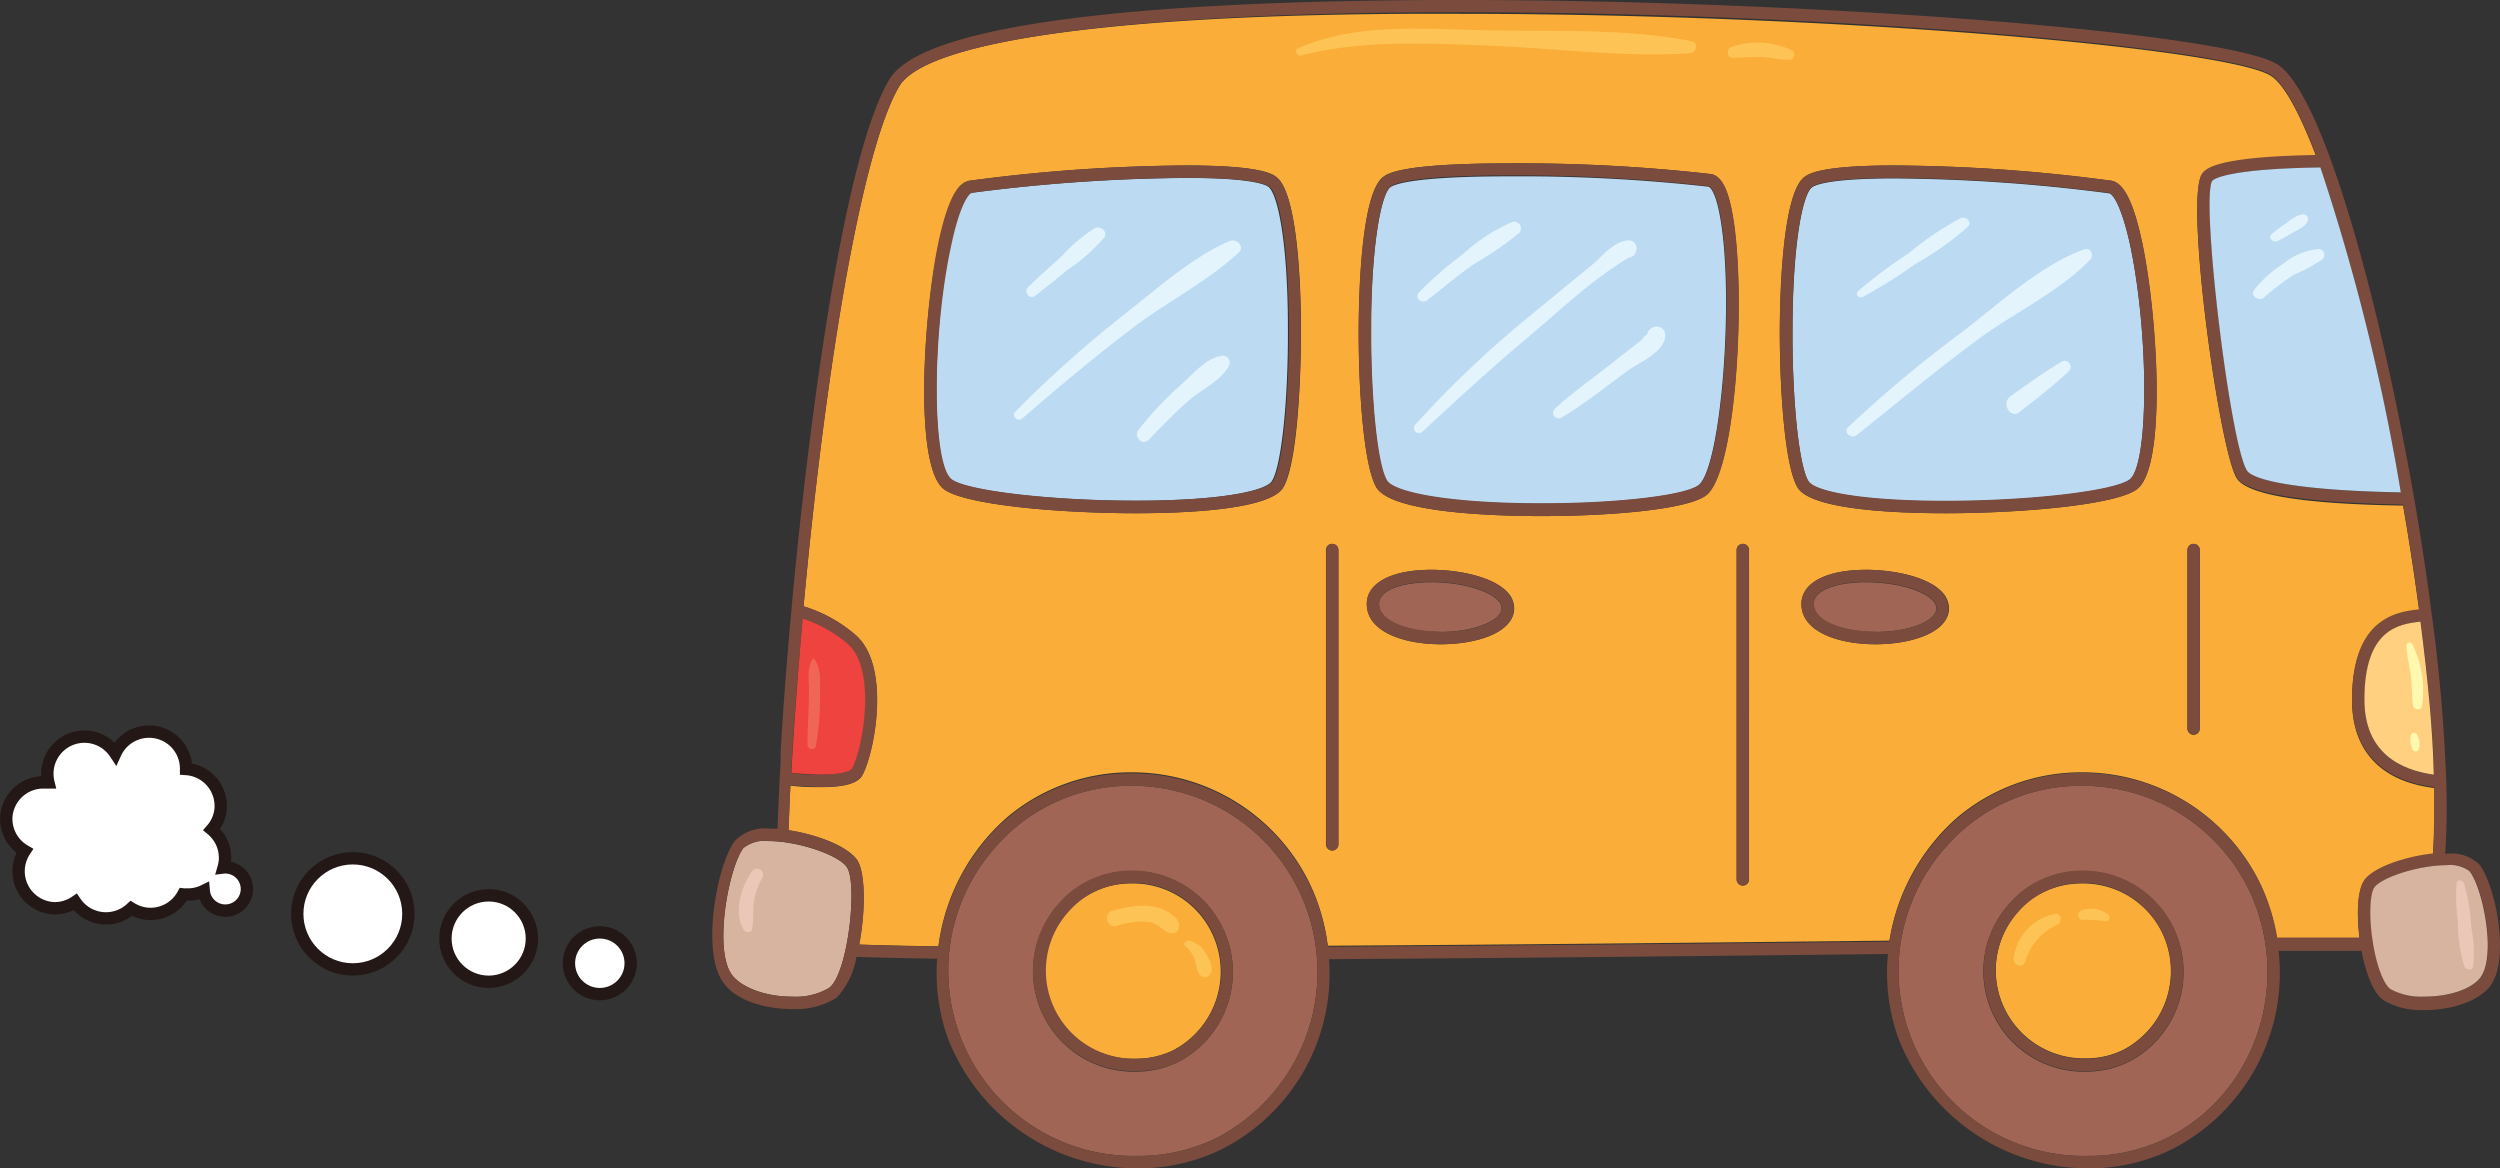 <svg xmlns="http://www.w3.org/2000/svg" viewBox="0 0 202.44 94.61"><rect x="0" y="0" width="202.44" height="94.61" fill="#333333" stroke="none"/><defs><style>.cls-1{fill:#faad38;}.cls-2{fill:#a06554;}.cls-3{fill:#7b4c3e;}.cls-4{fill:#d7b49f;}.cls-5{fill:#bcdaf2;}.cls-6{fill:#ffd07f;}.cls-7{fill:#ee433e;}.cls-8{fill:#e3f4fc;}.cls-9{fill:#ebc7b8;}.cls-10{fill:#f16556;}.cls-11{fill:#fff8af;}.cls-12{fill:#fdc455;}.cls-13{fill:#fff;stroke:#231815;stroke-miterlimit:10;}</style></defs><g id="&#x30EC;&#x30A4;&#x30E4;&#x30FC;_2" data-name="&#x30EC;&#x30A4;&#x30E4;&#x30FC; 2"><g id="&#x30EC;&#x30A4;&#x30E4;&#x30FC;_1-2" data-name="&#x30EC;&#x30A4;&#x30E4;&#x30FC; 1"><path class="cls-1" d="M69.38,69.61c.71,1,.71,4.14.19,6.88,1.65.05,3.75.1,6.42.14A16.69,16.69,0,0,1,79.77,68a16,16,0,0,1,2-2,15.54,15.54,0,0,1,9.84-3.46,16,16,0,0,1,14.49,9.1,16.46,16.46,0,0,1,1.42,4.94c14.76-.08,31.21-.26,45.48-.41A16.69,16.69,0,0,1,156.73,68a15.34,15.34,0,0,1,2-2,15.54,15.54,0,0,1,9.84-3.46,16,16,0,0,1,14.49,9.1A16.3,16.3,0,0,1,184.37,76l5.6,0h1.1c-.22-1.74-.23-3.86.41-4.7.8-1,3.37-1.88,5.53-2.11.12-1.56.15-3.37.1-5.38-4.29-.53-6.65-3-6.65-7.09,0-6.61,3.62-7.1,5.43-7.3-.36-2.71-.79-5.55-1.3-8.48-8-.12-12.52-.85-13.44-2.17-1.4-2-4.26-22.64-2.84-24.62.28-.38,1-1.38,9.23-1.52-1.35-3.54-2.62-5.86-3.69-6.51-3.65-2.22-35.31-5-65.68-5C91.59,1,75.06,3.18,72.81,7c-2.58,4.36-5.31,18.37-7.29,37.47-.16,1.57-.31,3.12-.45,4.63a11.68,11.68,0,0,1,4.24,2.35c2.84,2.53,1.5,9.45.54,11.29-.36.69-1.43,1-3.37,1-.71,0-1.55,0-2.48-.13q-.09,1.93-.15,3.63C66.08,67.55,68.57,68.48,69.38,69.61Zm47.3-17.44c-3,0-6-1-6-3.26,0-1.71,2-2.77,5.23-2.77,2.22,0,5,.56,6.15,1.81a1.9,1.9,0,0,1,.55,1.43C122.46,51.3,119.44,52.17,116.68,52.17Zm35.2,0c-3,0-6-1-6-3.26,0-1.71,2-2.77,5.24-2.77,2.22,0,5,.56,6.15,1.81a1.94,1.94,0,0,1,.55,1.43C157.66,51.3,154.63,52.17,151.88,52.17Zm25.25-7.63a.5.5,0,1,1,1,0V59a.5.5,0,0,1-1,0Zm-31-30.21c.31-.23,1.24-.93,7.23-.93A136.79,136.79,0,0,1,171,14.64c.64.14,1.59.82,2.49,5.17,1.21,5.82,2,18.08-.49,19.83-1.74,1.25-9.29,1.92-15.51,1.92h0c-3.95,0-10.76-.27-11.91-2.05-1-1.63-1.48-7.65-1.46-12.91C144.16,23.35,144.38,15.64,146.12,14.33Zm-4.5,30.21V71.21a.5.5,0,0,1-1,0V44.54a.5.5,0,1,1,1,0ZM112,14.33c.36-.27,1.46-1.1,10.2-1.1a137.28,137.28,0,0,1,16.38.87c.74.16,1.26,1.05,1.62,2.82,1.24,5.94.49,21.37-2.09,23.22-1.6,1.14-7.82,1.65-13.28,1.65h0c-3.58,0-12-.22-13.35-2.28-1-1.63-1.49-7.65-1.46-12.91C110.05,23.35,110.27,15.64,112,14.33Zm-4.63,30.21a.5.5,0,0,1,1,0V68.37a.5.5,0,0,1-1,0ZM76,19.81c.9-4.35,1.85-5,2.48-5.17A137.14,137.14,0,0,1,96.13,13.4c6,0,6.91.7,7.22.93,1.74,1.31,2,9,2,12.27,0,5.26-.42,11.28-1.46,12.91-1.14,1.78-8,2.05-11.91,2.05-6.22,0-13.76-.67-15.5-1.92C74,37.89,74.76,25.63,76,19.81Z"></path><path class="cls-2" d="M182.15,72.14a15,15,0,0,0-13.58-8.51,14.48,14.48,0,0,0-9.21,3.23,14,14,0,0,0-1.87,1.82A15,15,0,0,0,169.13,93.6a14.21,14.21,0,0,0,6.31-1.44C182.64,88.63,185.65,79.66,182.15,72.14ZM172.35,86a7.77,7.77,0,0,1-3.43.78,8.13,8.13,0,0,1-6.3-13.49,8.66,8.66,0,0,1,1-1,7.9,7.9,0,0,1,5-1.76A8.18,8.18,0,0,1,172.35,86Z"></path><path class="cls-1" d="M175.09,75.54a7.11,7.11,0,0,0-6.45-4A6.92,6.92,0,0,0,164.27,73a7.15,7.15,0,0,0-.88.86,7.13,7.13,0,0,0,5.53,11.84,6.82,6.82,0,0,0,3-.68A7.2,7.2,0,0,0,175.09,75.54Z"></path><path class="cls-3" d="M176,75.11a8.13,8.13,0,0,0-7.36-4.62,7.9,7.9,0,0,0-5,1.76,8.66,8.66,0,0,0-1,1,8.13,8.13,0,0,0,6.3,13.49,7.77,7.77,0,0,0,3.43-.78A8.21,8.21,0,0,0,176,75.11Zm-4.09,9.94a6.82,6.82,0,0,1-3,.68,7.13,7.13,0,0,1-5.53-11.84,7.15,7.15,0,0,1,.88-.86,6.92,6.92,0,0,1,4.37-1.53,7.11,7.11,0,0,1,6.45,4A7.2,7.2,0,0,1,171.91,85.05Z"></path><path class="cls-2" d="M105.19,72.14a15,15,0,0,0-13.58-8.51,14.5,14.5,0,0,0-9.21,3.23,13.89,13.89,0,0,0-1.86,1.82A15,15,0,0,0,92.17,93.6a14.25,14.25,0,0,0,6.32-1.44A15.15,15.15,0,0,0,105.19,72.14ZM95.4,86a7.81,7.81,0,0,1-3.44.78,8.13,8.13,0,0,1-6.29-13.49,8.58,8.58,0,0,1,1-1,7.91,7.91,0,0,1,5-1.76A8.12,8.12,0,0,1,99,75.11,8.2,8.2,0,0,1,95.4,86Z"></path><path class="cls-1" d="M98.13,75.54a7.08,7.08,0,0,0-6.44-4A6.93,6.93,0,0,0,87.31,73a7.93,7.93,0,0,0-.88.86A7.13,7.13,0,0,0,92,85.73a6.83,6.83,0,0,0,3-.68A7.2,7.2,0,0,0,98.13,75.54Z"></path><path class="cls-3" d="M99,75.11a8.12,8.12,0,0,0-7.35-4.62,7.91,7.91,0,0,0-5,1.76,8.58,8.58,0,0,0-1,1A8.13,8.13,0,0,0,92,86.73,7.81,7.81,0,0,0,95.4,86,8.2,8.2,0,0,0,99,75.11ZM95,85.05a6.83,6.83,0,0,1-3,.68,7.13,7.13,0,0,1-5.53-11.84,7.93,7.93,0,0,1,.88-.86,6.93,6.93,0,0,1,4.38-1.53,7.08,7.08,0,0,1,6.44,4A7.2,7.2,0,0,1,95,85.05Z"></path><path class="cls-4" d="M59.31,79c.83,1,2.73,1.71,4.83,1.71a5.32,5.32,0,0,0,3-.71c1.53-1.14,2.34-8.52,1.42-9.8-.72-1-4-2.09-6.31-2.09a2.73,2.73,0,0,0-2.06.57C59,70.29,57.74,77,59.31,79Z"></path><path class="cls-3" d="M64.14,81.71h0a6.21,6.21,0,0,0,3.6-.92,6.25,6.25,0,0,0,1.61-3.31c1.65.06,3.79.11,6.54.15A15.62,15.62,0,0,0,76.73,84,16.5,16.5,0,0,0,92.17,94.61a15.34,15.34,0,0,0,6.76-1.55,15.93,15.93,0,0,0,8.69-15.39c14.69-.09,31-.26,45.26-.42a15.74,15.74,0,0,0,.8,6.71,16.52,16.52,0,0,0,15.45,10.65,15.3,15.3,0,0,0,6.75-1.55A16,16,0,0,0,184.51,77c2.08,0,3.92,0,5.46,0h1.26c.24,1.26.77,3.29,1.78,4a6.08,6.08,0,0,0,3.33.79c1.76,0,4-.48,5.2-1.81,1.8-2.08.56-8.31-.79-10a3.34,3.34,0,0,0-2.66-.85H198c.12-1.72.15-3.67.09-5.76v0a135.72,135.72,0,0,0-1.17-13.56v0c-.61-4.75-1.4-9.53-2.23-13.79C192.23,23.13,188,7.43,184.38,5.19,180.15,2.62,146.74,0,118.17,0,98.83,0,75.12,1.12,72,6.46c-3.86,6.52-6.51,29-7.47,38.31-.15,1.44-.3,3-.44,4.61h0c-.37,4-.67,7.91-.88,11.49V61c0,.26,0,.51,0,.77-.11,1.86-.19,3.66-.25,5.33l-.6,0a3.41,3.41,0,0,0-2.86,1c-1.46,1.94-2.78,9.14-.87,11.54C59.76,81.16,62.23,81.71,64.14,81.71ZM62.25,68.1c2.34,0,5.59,1.07,6.31,2.09.92,1.28.11,8.66-1.42,9.8a5.32,5.32,0,0,1-3,.71c-2.1,0-4-.67-4.83-1.71-1.57-2-.33-8.7.88-10.32A2.73,2.73,0,0,1,62.25,68.1Zm2.73-18a10.67,10.67,0,0,1,3.66,2.07c2.32,2.07,1.22,8.37.33,10.08,0,0-.31.48-2.49.48-.69,0-1.5,0-2.42-.13C64.27,58.78,64.58,54.48,65,50.09Zm1.5,13.63c1.94,0,3-.32,3.37-1,1-1.84,2.3-8.76-.54-11.29a11.68,11.68,0,0,0-4.24-2.35c.14-1.51.29-3.06.45-4.63,2-19.1,4.71-33.11,7.29-37.47,2.25-3.79,18.78-6,45.36-6,30.37,0,62,2.83,65.68,5.05,1.07.65,2.34,3,3.69,6.51-8.24.14-8.95,1.14-9.23,1.52-1.42,2,1.44,22.62,2.84,24.62.92,1.32,5.45,2,13.44,2.17.51,2.93.94,5.77,1.3,8.48-1.81.2-5.43.69-5.43,7.3,0,4.06,2.36,6.56,6.65,7.09,0,2,0,3.82-.1,5.38-2.16.23-4.73,1.07-5.53,2.11-.64.84-.63,3-.41,4.7H190l-5.6,0a16.3,16.3,0,0,0-1.31-4.23,16,16,0,0,0-14.49-9.1,15.54,15.54,0,0,0-9.84,3.46,15.34,15.34,0,0,0-2,2A16.69,16.69,0,0,0,153,76.25c-14.27.15-30.72.33-45.48.41a16.46,16.46,0,0,0-1.42-4.94,16,16,0,0,0-14.49-9.1,15.54,15.54,0,0,0-9.84,3.46,16,16,0,0,0-2,2A16.69,16.69,0,0,0,76,76.63c-2.67,0-4.77-.09-6.42-.14.52-2.74.52-5.88-.19-6.88s-3.3-2.06-5.53-2.39q.06-1.69.15-3.63C64.93,63.67,65.77,63.72,66.48,63.72Zm125-7.07c0-5.73,2.81-6.12,4.54-6.31.59,4.63,1,8.79,1.08,12.39C194.4,62.36,191.47,61,191.47,56.65Zm2.94-16.78c-8.36-.15-11.91-1-12.44-1.74-1.36-2-3.77-21.91-2.84-23.47.07-.1.94-1,8.77-1.1A173.4,173.4,0,0,1,194.41,39.87ZM200,70.54c1.1,1.37,2.24,7,.81,8.71-.76.88-2.5,1.45-4.44,1.45a5.23,5.23,0,0,1-2.76-.6c-.57-.4-1.16-2-1.45-3.89-.34-2.18-.19-3.93.15-4.37.66-.86,3.65-1.78,5.81-1.78A2.69,2.69,0,0,1,200,70.54ZM175.44,92.16a14.21,14.21,0,0,1-6.31,1.44,15,15,0,0,1-11.64-24.92,14,14,0,0,1,1.87-1.82,14.48,14.48,0,0,1,9.21-3.23,15,15,0,0,1,13.58,8.51C185.65,79.66,182.64,88.63,175.44,92.16Zm-76.95,0a14.25,14.25,0,0,1-6.32,1.44A15,15,0,0,1,80.54,68.68a13.89,13.89,0,0,1,1.86-1.82,14.5,14.5,0,0,1,9.21-3.23,15,15,0,0,1,13.58,8.51A15.15,15.15,0,0,1,98.49,92.16Z"></path><path class="cls-4" d="M192.28,71.84c-.34.44-.49,2.19-.15,4.37.29,1.93.88,3.49,1.45,3.89a5.23,5.23,0,0,0,2.76.6c1.94,0,3.68-.57,4.44-1.45,1.43-1.66.29-7.34-.81-8.71a2.69,2.69,0,0,0-1.88-.48C195.93,70.06,192.94,71,192.28,71.84Z"></path><path class="cls-5" d="M179.13,14.66c-.93,1.56,1.48,21.52,2.84,23.47.53.75,4.08,1.59,12.44,1.74a173.4,173.4,0,0,0-6.51-26.31C180.07,13.67,179.2,14.56,179.13,14.66Z"></path><path class="cls-5" d="M146.45,39c.5.79,4.12,1.59,11.06,1.59,6.78,0,13.61-.79,14.92-1.72,1.56-1.12,1.61-11.49.1-18.82-.7-3.33-1.43-4.32-1.72-4.39a139.78,139.78,0,0,0-17.46-1.21c-5.1,0-6.33.51-6.62.72-.74.56-1.55,4.39-1.58,11.48C145.12,32.46,145.68,37.77,146.45,39Z"></path><path class="cls-3" d="M157.51,41.56h0c6.22,0,13.77-.67,15.51-1.92,2.45-1.75,1.7-14,.49-19.83-.9-4.35-1.85-5-2.49-5.17a136.79,136.79,0,0,0-17.67-1.24c-6,0-6.92.7-7.23.93-1.74,1.31-2,9-2,12.27,0,5.26.42,11.28,1.46,12.91C146.75,41.29,153.56,41.56,157.51,41.56Zm-4.16-27.15a139.78,139.78,0,0,1,17.46,1.21c.29.07,1,1.06,1.72,4.39,1.51,7.33,1.46,17.7-.1,18.82-1.31.93-8.14,1.72-14.92,1.72-6.94,0-10.56-.8-11.06-1.59-.77-1.19-1.33-6.5-1.3-12.35,0-7.09.84-10.92,1.58-11.48C147,14.92,148.25,14.41,153.35,14.41Z"></path><path class="cls-5" d="M111,26.61c0,5.85.53,11.16,1.3,12.35.57.88,4.72,1.83,12.51,1.83h0c6.07,0,11.53-.63,12.7-1.47,1.89-1.35,3-15.88,1.69-22.2-.4-1.92-.85-2-.85-2a137.41,137.41,0,0,0-16.17-.84c-7.58,0-9.24.62-9.6.89C111.88,15.69,111.07,19.52,111,26.61Z"></path><path class="cls-3" d="M124.85,41.79h0c5.46,0,11.68-.51,13.28-1.65,2.58-1.85,3.33-17.28,2.09-23.22-.36-1.77-.88-2.66-1.62-2.82a137.28,137.28,0,0,0-16.38-.87c-8.74,0-9.84.83-10.2,1.1-1.75,1.31-2,9-2,12.27,0,5.26.42,11.28,1.46,12.91C112.82,41.57,121.27,41.79,124.85,41.79Zm13.54-26.71s.45.12.85,2c1.31,6.32.2,20.85-1.69,22.2-1.17.84-6.63,1.47-12.7,1.47h0c-7.79,0-11.94-.95-12.51-1.83-.77-1.19-1.33-6.5-1.3-12.35,0-7.09.84-10.92,1.58-11.48.36-.27,2-.89,9.6-.89A137.41,137.41,0,0,1,138.39,15.08Z"></path><path class="cls-5" d="M77,38.83c1.31.93,8.14,1.72,14.92,1.72,6.94,0,10.56-.8,11.07-1.59.77-1.19,1.33-6.5,1.3-12.35,0-7.09-.84-10.92-1.58-11.48-.29-.21-1.52-.72-6.62-.72a140,140,0,0,0-17.47,1.21c-.29.07-1,1.06-1.71,4.39C75.43,27.34,75.48,37.71,77,38.83Z"></path><path class="cls-3" d="M76.46,39.64c1.74,1.25,9.28,1.92,15.5,1.92,4,0,10.77-.27,11.91-2.05,1-1.63,1.49-7.65,1.46-12.91,0-3.25-.24-11-2-12.27-.31-.23-1.24-.93-7.22-.93a137.14,137.14,0,0,0-17.68,1.24c-.63.14-1.58.82-2.48,5.17C74.76,25.63,74,37.89,76.46,39.64ZM77,20c.69-3.33,1.42-4.32,1.71-4.39a140,140,0,0,1,17.47-1.21c5.1,0,6.33.51,6.62.72.74.56,1.55,4.39,1.58,11.48,0,5.85-.53,11.16-1.3,12.35-.51.79-4.13,1.59-11.07,1.59-6.78,0-13.61-.79-14.92-1.72C75.48,37.71,75.43,27.34,77,20Z"></path><path class="cls-2" d="M156.51,48.64c-.8-.87-3.08-1.49-5.41-1.49-2.11,0-4.23.54-4.23,1.76,0,1.48,2.52,2.26,5,2.26,2.64,0,4.84-.83,4.92-1.86A.9.9,0,0,0,156.51,48.64Z"></path><path class="cls-3" d="M151.1,46.14c-3.23,0-5.24,1.06-5.24,2.77,0,2.25,3,3.26,6,3.26,2.75,0,5.78-.87,5.92-2.79a1.94,1.94,0,0,0-.55-1.43C156.08,46.7,153.32,46.14,151.1,46.14Zm.78,5c-2.49,0-5-.78-5-2.26,0-1.22,2.12-1.76,4.23-1.76,2.33,0,4.61.62,5.41,1.49a.9.9,0,0,1,.29.67C156.72,50.34,154.52,51.17,151.88,51.17Z"></path><path class="cls-2" d="M121.31,48.64c-.8-.87-3.08-1.49-5.41-1.49-2.1,0-4.23.54-4.23,1.76,0,1.48,2.52,2.26,5,2.26s4.84-.83,4.92-1.86A.9.9,0,0,0,121.31,48.64Z"></path><path class="cls-3" d="M115.9,46.14c-3.23,0-5.23,1.06-5.23,2.77,0,2.25,3,3.26,6,3.26,2.76,0,5.78-.87,5.92-2.79a1.9,1.9,0,0,0-.55-1.43C120.88,46.7,118.12,46.14,115.9,46.14Zm.78,5c-2.49,0-5-.78-5-2.26,0-1.22,2.13-1.76,4.23-1.76,2.33,0,4.61.62,5.41,1.49a.9.9,0,0,1,.29.67C121.52,50.34,119.32,51.17,116.68,51.17Z"></path><path class="cls-3" d="M140.62,44.54V71.21a.5.5,0,0,0,1,0V44.54a.5.5,0,1,0-1,0Z"></path><path class="cls-3" d="M177.63,59.47a.5.5,0,0,0,.5-.5V44.54a.5.5,0,1,0-1,0V59A.5.5,0,0,0,177.63,59.47Z"></path><path class="cls-3" d="M107.89,68.87a.5.5,0,0,0,.5-.5V44.54a.5.5,0,0,0-1,0V68.37A.5.5,0,0,0,107.89,68.87Z"></path><path class="cls-6" d="M196,50.34c-1.73.19-4.54.58-4.54,6.31,0,4.32,2.93,5.71,5.62,6.08C197,59.13,196.6,55,196,50.34Z"></path><path class="cls-7" d="M69,62.24c.89-1.71,2-8-.33-10.08A10.67,10.67,0,0,0,65,50.09c-.4,4.39-.71,8.69-.92,12.5.92.08,1.73.13,2.42.13C68.66,62.72,68.94,62.29,69,62.24Z"></path><path class="cls-8" d="M158.75,17.67a24.77,24.77,0,0,0-4.18,2.83,39.56,39.56,0,0,0-4.11,3.07c-.27.25.07.63.37.48a39.39,39.39,0,0,0,4.26-2.67,24.74,24.74,0,0,0,4.24-3C159.74,18,159.22,17.47,158.75,17.67Z"></path><path class="cls-8" d="M168.78,20.19c-3.56,1.27-6.92,4.43-9.91,6.7a105.41,105.41,0,0,0-9.2,7.68c-.45.43.21,1,.67.67,3.29-2.62,6.51-5.31,9.9-7.81,2.87-2.11,6.56-3.84,9-6.39C169.61,20.7,169.28,20,168.78,20.19Z"></path><path class="cls-8" d="M166.92,29.3c-1.44.86-2.78,1.82-4.13,2.8-.77.56,0,1.84.73,1.27,1.38-1.06,2.72-2.12,4-3.3A.49.49,0,0,0,166.92,29.3Z"></path><path class="cls-8" d="M122.41,18a14.31,14.31,0,0,0-3.94,2.57,30.71,30.71,0,0,0-3.55,3.09c-.43.44.2,1,.65.65,1.29-1,2.55-2.08,3.9-3a26.1,26.1,0,0,0,3.46-2.37A.54.54,0,0,0,122.41,18Z"></path><path class="cls-8" d="M131.91,19.46c-1.22.06-2.11,1.23-3,2-1.66,1.35-3.32,2.72-5,4.1a84.84,84.84,0,0,0-9.33,8.85.41.41,0,0,0,.58.57c2.7-2.5,5.39-5,8.21-7.36s5.53-5,8.57-6.78a.55.55,0,0,0,.5-.39l.05-.14A.64.64,0,0,0,131.91,19.46Z"></path><path class="cls-8" d="M134.21,26.44a.91.91,0,0,0-.69.31.58.58,0,0,0-.15.36c-.1,0-.24.12-.4.39l-.95.74-1.89,1.48c-1.41,1.1-2.9,2.15-4.21,3.37a.45.45,0,0,0,.55.71c1.88-1.11,3.61-2.53,5.38-3.81,1-.7,3-1.52,3-2.87A.69.69,0,0,0,134.21,26.44Z"></path><path class="cls-8" d="M88.65,18.47A13,13,0,0,0,86,20.72c-.93.84-1.87,1.67-2.76,2.55-.36.35.12,1,.54.71.93-.7,1.82-1.44,2.72-2.17a14.25,14.25,0,0,0,2.93-2.59C89.73,18.73,89.1,18.26,88.65,18.47Z"></path><path class="cls-8" d="M99.56,19.52c-3,1.29-5.83,3.83-8.43,5.87a95.63,95.63,0,0,0-8.9,7.93c-.36.36.18.89.56.56,3-2.6,6-5.1,9.13-7.48,2.69-2,5.89-3.65,8.37-5.93C100.84,20,100.14,19.27,99.56,19.52Z"></path><path class="cls-8" d="M98.9,28.82c-1.22.17-2.34,1.51-3.23,2.3a27.86,27.86,0,0,0-3.46,3.66c-.45.57.28,1.37.82.82,1.07-1.1,2.12-2.19,3.27-3.2,1-.87,2.63-1.6,3.21-2.78A.55.55,0,0,0,98.9,28.82Z"></path><path class="cls-8" d="M187.71,20.17a5.19,5.19,0,0,0-2.85,1.21,9.41,9.41,0,0,0-2.32,2.08c-.38.5.39,1,.8.62a22.55,22.55,0,0,1,2.39-1.83A12.15,12.15,0,0,0,188.05,21,.47.47,0,0,0,187.71,20.17Z"></path><path class="cls-8" d="M186.51,17.35a2.51,2.51,0,0,0-1.3.67,12.56,12.56,0,0,0-1.25.92c-.34.3.09.73.45.58s.85-.45,1.27-.69.95-.45,1.17-.89A.4.4,0,0,0,186.51,17.35Z"></path><path class="cls-9" d="M200.12,75.12a16.81,16.81,0,0,0-.6-3.61c-.1-.25-.54-.33-.59,0a14,14,0,0,0,.1,3.1,12.26,12.26,0,0,0,.52,3.63c.12.31.65.41.72,0A10.55,10.55,0,0,0,200.12,75.12Z"></path><path class="cls-9" d="M60.88,70.59C60,71.8,59.37,74,60.24,75.31c.16.24.61.25.67-.08A13,13,0,0,0,61,73.46a5.74,5.74,0,0,1,.73-2.39A.48.48,0,0,0,60.88,70.59Z"></path><path class="cls-10" d="M65.86,53.28s0,0,0,0c-.57.76-.33,1.8-.35,2.72,0,1.44-.13,2.88-.12,4.32,0,.38.6.48.67.09a20,20,0,0,0,.34-3.87C66.36,55.51,66.61,54.09,65.86,53.28Z"></path><path class="cls-11" d="M195.33,52.14a.25.25,0,0,0-.46.13c0,.79.24,1.58.34,2.37s.08,1.62.18,2.43c0,.38.66.55.73.1A8.31,8.31,0,0,0,195.33,52.14Z"></path><path class="cls-11" d="M195.73,59.51a.27.27,0,0,0-.52.07,1.63,1.63,0,0,0,.18,1.15.27.27,0,0,0,.48-.06A1.62,1.62,0,0,0,195.73,59.51Z"></path><path class="cls-12" d="M137,3.34c-5.39-1.07-11.33-.77-16.82-.89-5-.11-10.43-.61-15.08,1.47-.33.15-.09.65.24.57,4.93-1.24,9.82-1,14.84-.81,5.48.19,11.23,1,16.69.63C137.37,4.27,137.56,3.46,137,3.34Z"></path><path class="cls-12" d="M145.12,4.09a6.42,6.42,0,0,0-4.89-.3c-.48.15-.41.92.12.89.77,0,1.52-.1,2.3-.06s1.49.23,2.26.22A.41.41,0,0,0,145.12,4.09Z"></path><path class="cls-12" d="M166.43,74a4.19,4.19,0,0,0-3.37,3.58c-.1.61.79.88.94.26a4.76,4.76,0,0,1,2.66-3C167,74.61,166.9,73.91,166.43,74Z"></path><path class="cls-12" d="M170.62,74a2.12,2.12,0,0,0-2.14-.24.39.39,0,0,0,.2.73,8,8,0,0,1,1.69.1A.32.32,0,0,0,170.62,74Z"></path><path class="cls-12" d="M95.32,74.45c-1.43-1.53-3.52-1.18-5.33-.68A.65.65,0,0,0,90.34,75a6.62,6.62,0,0,1,2.75-.34c.76.13,1.17.92,1.91.91a.48.48,0,0,0,.44-.34l0-.15A.7.7,0,0,0,95.32,74.45Z"></path><path class="cls-12" d="M97.66,77.26a2.05,2.05,0,0,0-1.4-1.1c-.23,0-.51.28-.27.47a2.27,2.27,0,0,1,.77,1.15c.17.53.11,1.11.72,1.35A.41.41,0,0,0,97.9,79C98.37,78.49,98,77.79,97.66,77.26Z"></path><circle class="cls-13" cx="48.57" cy="78" r="2.5"></circle><circle class="cls-13" cx="39.57" cy="76" r="3.5"></circle><circle class="cls-13" cx="28.57" cy="74" r="4.5"></circle><path class="cls-13" d="M.51,66.16a3,3,0,0,1,3.15-2.8l.26,0A3,3,0,0,1,9.34,61a3,3,0,0,1,5.73,1.27,3,3,0,0,1,2.8,3.15,2.91,2.91,0,0,1-.72,1.75,3,3,0,0,1,1.07,2.45,3.09,3.09,0,0,1-.11.62,1,1,0,0,1,.24,0,1.75,1.75,0,1,1-1.85,1.9,2.89,2.89,0,0,1-1.44.29.93.93,0,0,1-.23,0A3,3,0,0,1,12,74a3,3,0,0,1-1.37-.44,3,3,0,0,1-4.54-.52,2.93,2.93,0,0,1-1.82.5A3,3,0,0,1,2,68.9,3,3,0,0,1,.51,66.16Z"></path></g></g></svg>